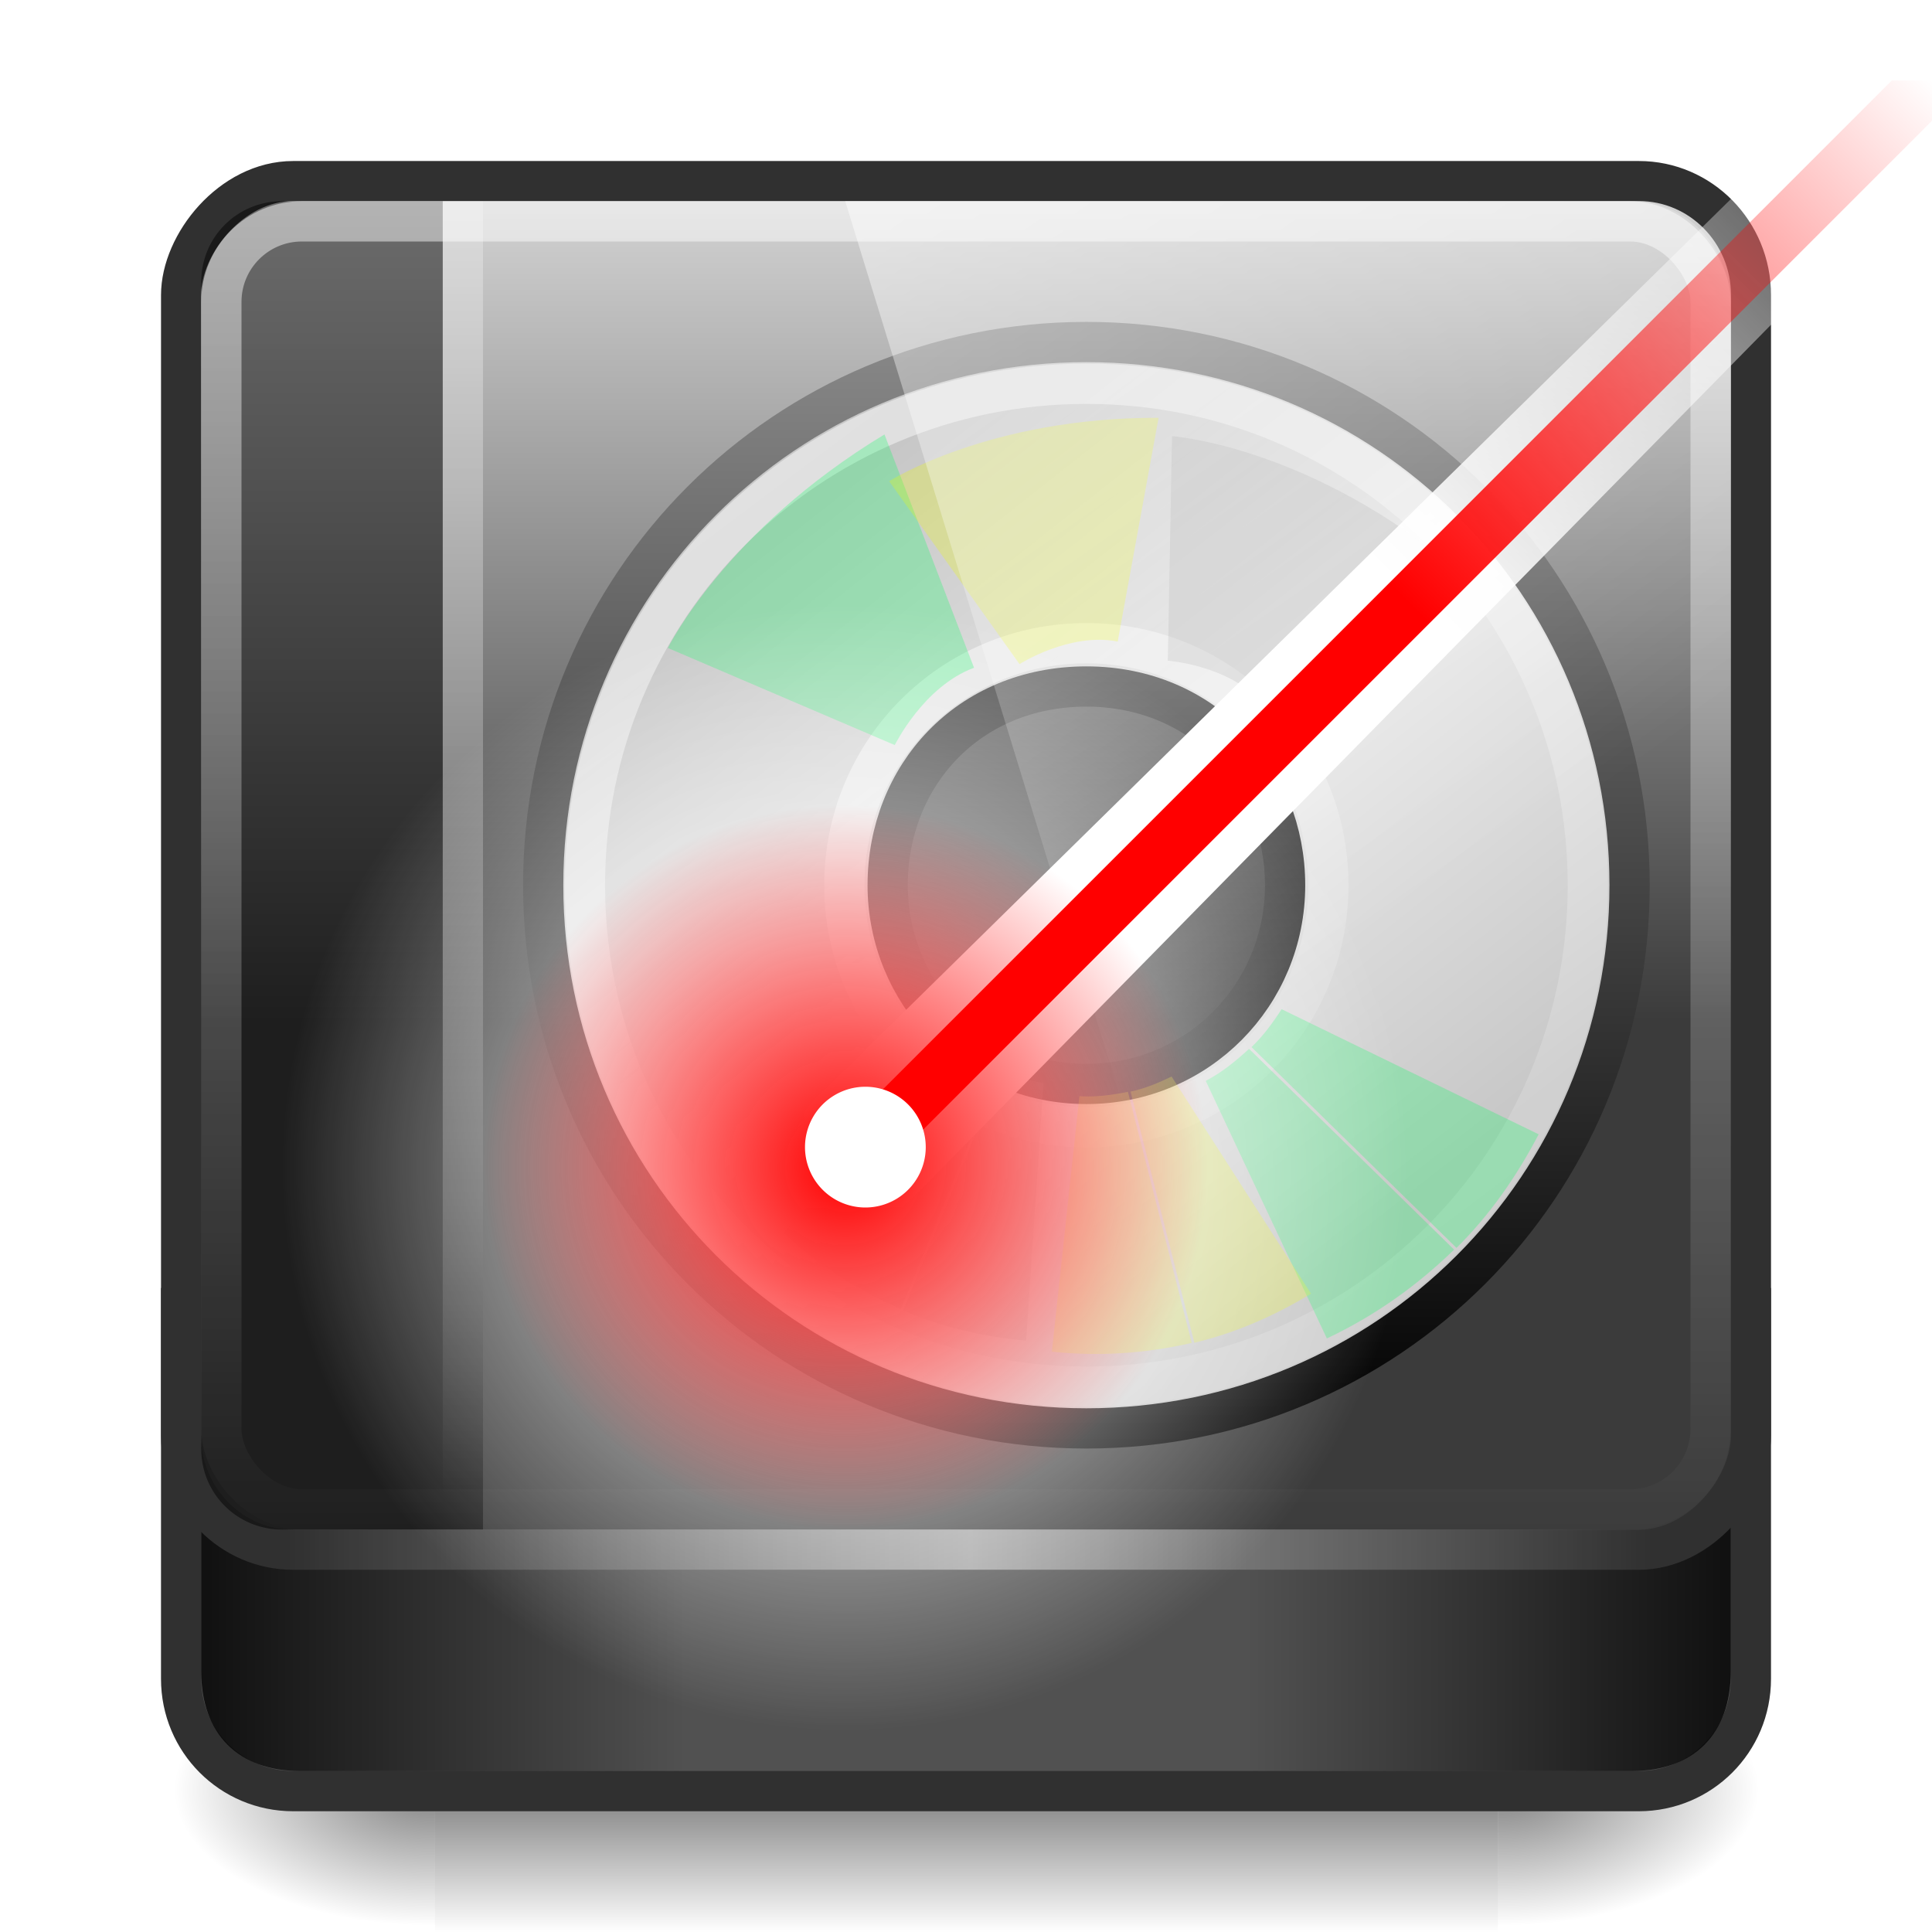 <?xml version="1.0" encoding="UTF-8" standalone="no"?>
<!-- Created with Inkscape (http://www.inkscape.org/) -->

<svg xmlns:dc="http://purl.org/dc/elements/1.1/" xmlns:cc="http://creativecommons.org/ns#" xmlns:rdf="http://www.w3.org/1999/02/22-rdf-syntax-ns#" xmlns:svg="http://www.w3.org/2000/svg" xmlns="http://www.w3.org/2000/svg" xmlns:xlink="http://www.w3.org/1999/xlink" xmlns:sodipodi="http://sodipodi.sourceforge.net/DTD/sodipodi-0.dtd" xmlns:inkscape="http://www.inkscape.org/namespaces/inkscape" width="48px" height="48px" id="svg4700" version="1.1" inkscape:version="0.48.4 r9939" sodipodi:docname="brasero.svg">
  <defs id="defs4702">
    <linearGradient inkscape:collect="always" id="linearGradient3874">
      <stop style="stop-color:red;stop-opacity:1;" offset="0" id="stop3876" />
      <stop style="stop-color:red;stop-opacity:0;" offset="1" id="stop3878" />
    </linearGradient>
    <linearGradient inkscape:collect="always" id="linearGradient3865">
      <stop style="stop-color:white;stop-opacity:1;" offset="0" id="stop3867" />
      <stop style="stop-color:white;stop-opacity:0;" offset="1" id="stop3869" />
    </linearGradient>
    <linearGradient id="linearGradient3899">
      <stop id="stop3901" offset="0" style="stop-color:white;stop-opacity:1;" />
      <stop id="stop3903" offset="1" style="stop-color:white;stop-opacity:0;" />
    </linearGradient>
    <linearGradient inkscape:collect="always" id="linearGradient3871">
      <stop style="stop-color:red;stop-opacity:1;" offset="0" id="stop3873" />
      <stop style="stop-color:red;stop-opacity:0;" offset="1" id="stop3875" />
    </linearGradient>
    <linearGradient id="linearGradient4009">
      <stop id="stop4012" offset="0" style="stop-color:#ffffff;stop-opacity:0;" />
      <stop style="stop-color:#ffffff;stop-opacity:0.549;" offset="0.5" id="stop4017" />
      <stop id="stop4014" offset="1" style="stop-color:#ffffff;stop-opacity:0;" />
    </linearGradient>
    <linearGradient id="linearGradient4390">
      <stop style="stop-color:#ffffff;stop-opacity:0.754;" offset="0" id="stop4392" />
      <stop style="stop-color:#ffffff;stop-opacity:0;" offset="1" id="stop4394" />
    </linearGradient>
    <linearGradient id="linearGradient4517">
      <stop style="stop-color:#ffffff;stop-opacity:1;" offset="0" id="stop4519" />
      <stop style="stop-color:#ffffff;stop-opacity:0;" offset="1" id="stop4521" />
    </linearGradient>
    <linearGradient gradientUnits="userSpaceOnUse" xlink:href="#linearGradient3322" id="linearGradient3279" y2="77.094" x2="32" y1="77.094" x1="6" gradientTransform="matrix(0.462,0,0,0.465,2.231,2.16)" />
    <linearGradient gradientUnits="userSpaceOnUse" xlink:href="#linearGradient3173" id="linearGradient3179" y2="33.872" x2="46.431" y1="77.04" x1="46.431" gradientTransform="matrix(0.464,0,0,0.472,1.712,-41.337)" />
    <filter id="filter3174" color-interpolation-filters="sRGB">
      <feGaussianBlur stdDeviation="1.71" id="feGaussianBlur3176" />
    </filter>
    <linearGradient gradientTransform="scale(1.006,0.994)" gradientUnits="userSpaceOnUse" id="ButtonShadow" y2="7.017" x2="45.448" y1="92.54" x1="45.448">
      <stop offset="0" style="stop-color:#000000;stop-opacity:1" id="stop3750" />
      <stop offset="1" style="stop-color:#000000;stop-opacity:0.588" id="stop3752" />
    </linearGradient>
    <linearGradient id="linearGradient3173">
      <stop offset="0" style="stop-color:#d2d2d2;stop-opacity:1;" id="stop3187" />
      <stop offset="1" style="stop-color:#3b3b3b;stop-opacity:1;" id="stop3177" />
    </linearGradient>
    <linearGradient id="linearGradient3322">
      <stop offset="0" style="stop-color:#000000;stop-opacity:1;" id="stop3326" />
      <stop offset="1" style="stop-color:#000000;stop-opacity:0;" id="stop3330" />
    </linearGradient>
    <linearGradient inkscape:collect="always" xlink:href="#linearGradient3322" id="linearGradient4511" gradientUnits="userSpaceOnUse" gradientTransform="matrix(-0.462,0,0,0.465,45.769,2.16)" x1="6" y1="77.094" x2="32" y2="77.094" />
    <linearGradient inkscape:collect="always" xlink:href="#linearGradient4517" id="linearGradient4523" x1="22.44" y1="4.894" x2="22.44" y2="38.217" gradientUnits="userSpaceOnUse" gradientTransform="matrix(0.999,0,0,0.999,0.006,0.095)" />
    <linearGradient inkscape:collect="always" xlink:href="#linearGradient5048-0" id="linearGradient3127" gradientUnits="userSpaceOnUse" gradientTransform="matrix(0.062,0,0,0.029,1.624,28.086)" x1="302.857" y1="366.648" x2="302.857" y2="609.505" />
    <linearGradient id="linearGradient5048-0">
      <stop id="stop5050-0" style="stop-color:#000000;stop-opacity:0" offset="0" />
      <stop id="stop5056-5" style="stop-color:#000000;stop-opacity:1" offset="0.5" />
      <stop id="stop5052-9" style="stop-color:#000000;stop-opacity:0" offset="1" />
    </linearGradient>
    <radialGradient inkscape:collect="always" xlink:href="#linearGradient5060-9" id="radialGradient3129" gradientUnits="userSpaceOnUse" gradientTransform="matrix(0.062,0,0,0.029,1.637,28.086)" cx="605.714" cy="486.648" fx="605.714" fy="486.648" r="117.143" />
    <linearGradient id="linearGradient5060-9">
      <stop id="stop5062-2" style="stop-color:#000000;stop-opacity:1" offset="0" />
      <stop id="stop5064-0" style="stop-color:#000000;stop-opacity:0" offset="1" />
    </linearGradient>
    <radialGradient r="117.143" fy="486.648" fx="605.714" cy="486.648" cx="605.714" gradientTransform="matrix(-0.062,0,0,0.029,46.532,28.086)" gradientUnits="userSpaceOnUse" id="radialGradient981" xlink:href="#linearGradient5060-9" inkscape:collect="always" />
    <linearGradient id="linearGradient986-3">
      <stop style="stop-color:#ffffff;stop-opacity:1;" offset="0" id="stop988-9" />
      <stop style="stop-color:#ffffff;stop-opacity:0;" offset="1" id="stop990-4" />
    </linearGradient>
    <linearGradient x1="45.448" y1="92.54" x2="45.448" y2="7.017" id="ButtonShadow-7" gradientUnits="userSpaceOnUse" gradientTransform="scale(1.006,0.994)">
      <stop id="stop3750-5" style="stop-color:#000000;stop-opacity:1" offset="0" />
      <stop id="stop3752-1" style="stop-color:#000000;stop-opacity:0.588" offset="1" />
    </linearGradient>
    <filter color-interpolation-filters="sRGB" id="filter3174-8">
      <feGaussianBlur id="feGaussianBlur3176-3" stdDeviation="1.71" />
    </filter>
    <filter height="1.593" y="-0.296" width="1.587" x="-0.293" id="filter4201-5" inkscape:collect="always" color-interpolation-filters="sRGB">
      <feGaussianBlur id="feGaussianBlur4203-6" stdDeviation="0.764" inkscape:collect="always" />
    </filter>
    <filter height="1.593" y="-0.296" width="1.587" x="-0.293" id="filter4201" inkscape:collect="always">
      <feGaussianBlur id="feGaussianBlur4203" stdDeviation="0.764" inkscape:collect="always" />
    </filter>
    <linearGradient id="linearGradient3772">
      <stop id="stop3774" style="stop-color:#898989;stop-opacity:1;" offset="0" />
      <stop id="stop3776" style="stop-color:#000000;stop-opacity:1;" offset="1" />
    </linearGradient>
    <linearGradient x1="12.274" y1="32.416" x2="35.391" y2="14.203" id="linearGradient3263" gradientUnits="userSpaceOnUse">
      <stop id="stop3265" style="stop-color:#c7c7c7;stop-opacity:1;" offset="0" />
      <stop id="stop3267" style="stop-color:#eaeaea;stop-opacity:1;" offset="0.5" />
      <stop id="stop3269" style="stop-color:#c7c7c7;stop-opacity:1;" offset="1" />
    </linearGradient>
    <linearGradient id="linearGradient6036">
      <stop id="stop6038" style="stop-color:#ffffff;stop-opacity:1" offset="0" />
      <stop id="stop6040" style="stop-color:#ffffff;stop-opacity:0" offset="1" />
    </linearGradient>
    <linearGradient inkscape:collect="always" xlink:href="#linearGradient6036" id="linearGradient4363" gradientUnits="userSpaceOnUse" gradientTransform="matrix(0.303,0,0,0.303,19.595,12.433)" x1="10.502" y1="3.61" x2="48.799" y2="54.698" />
    <linearGradient inkscape:collect="always" xlink:href="#linearGradient6036" id="linearGradient4366" gradientUnits="userSpaceOnUse" gradientTransform="matrix(0.629,0,0,0.629,11.677,4.302)" x1="10.502" y1="3.61" x2="48.799" y2="54.698" />
    <linearGradient inkscape:collect="always" xlink:href="#linearGradient3263" id="linearGradient4369" gradientUnits="userSpaceOnUse" gradientTransform="matrix(0,0.77,-0.77,0,44.778,1.528)" x1="12.274" y1="32.416" x2="35.391" y2="14.203" />
    <linearGradient inkscape:collect="always" xlink:href="#linearGradient3772" id="linearGradient4371" gradientUnits="userSpaceOnUse" gradientTransform="matrix(0.658,0,0,0.658,44.255,4.234)" x1="-21.916" y1="3" x2="-21.916" y2="45.033" />
    <linearGradient inkscape:collect="always" xlink:href="#linearGradient4390" id="linearGradient4396" x1="11.625" y1="3.375" x2="11.625" y2="35.126" gradientUnits="userSpaceOnUse" gradientTransform="translate(0,2)" />
    <linearGradient inkscape:collect="always" xlink:href="#linearGradient4009" id="linearGradient3239" gradientUnits="userSpaceOnUse" x1="11.625" y1="3.375" x2="11.625" y2="35.126" gradientTransform="matrix(1,0,0,1.068,-50,3.545)" />
    <linearGradient inkscape:collect="always" xlink:href="#linearGradient986-3" id="linearGradient3902" gradientUnits="userSpaceOnUse" gradientTransform="matrix(1.034,0,0,0.986,-2.479,-0.917)" x1="18.674" y1="3.832" x2="34.454" y2="25.487" />
    <radialGradient inkscape:collect="always" xlink:href="#linearGradient3871" id="radialGradient3877" cx="21" cy="27" fx="21" fy="27" r="8" gradientUnits="userSpaceOnUse" />
    <radialGradient inkscape:collect="always" xlink:href="#linearGradient3899" id="radialGradient3905" gradientUnits="userSpaceOnUse" cx="21" cy="27" fx="21" fy="27" r="8" />
    <linearGradient inkscape:collect="always" xlink:href="#linearGradient3865" id="linearGradient3872" x1="35" y1="13" x2="48" y2="0" gradientUnits="userSpaceOnUse" gradientTransform="translate(0,2)" />
    <linearGradient inkscape:collect="always" xlink:href="#linearGradient3874" id="linearGradient3880" x1="35" y1="13" x2="48" y2="0" gradientUnits="userSpaceOnUse" gradientTransform="translate(0,2)" />
  </defs>
  <sodipodi:namedview id="base" pagecolor="#ffffff" bordercolor="#666666" borderopacity="1.0" inkscape:pageopacity="0.0" inkscape:pageshadow="2" inkscape:zoom="11.313708" inkscape:cx="36.108589" inkscape:cy="26.797663" inkscape:current-layer="layer1" showgrid="true" inkscape:grid-bbox="true" inkscape:document-units="px" inkscape:window-width="1280" inkscape:window-height="976" inkscape:window-x="0" inkscape:window-y="24" inkscape:window-maximized="1" inkscape:snap-to-guides="true" inkscape:snap-grids="true" showguides="true" inkscape:guide-bbox="true">
    <inkscape:grid type="xygrid" id="grid1021" />
  </sodipodi:namedview>
  <g id="layer1" inkscape:label="Layer 1" inkscape:groupmode="layer">
    <g transform="matrix(0.88,0,0,0.994,2.817,2.518)" id="g914">
      <rect style="opacity:0.5;fill:url(#linearGradient3127);fill-opacity:1;fill-rule:nonzero;stroke:none;stroke-width:104.962;marker:none;visibility:visible;display:inline;overflow:visible" id="rect4173" y="38.719" x="9.081" height="7.043" width="30.006" />
      <path inkscape:connector-curvature="0" style="opacity:0.5;fill:url(#radialGradient3129);fill-opacity:1;fill-rule:nonzero;stroke:none;stroke-width:104.962;marker:none;visibility:visible;display:inline;overflow:visible" id="path5058" d="m 39.087,38.719 c 0,0 0,7.043 0,7.043 3.2,0.013 7.736,-1.578 7.736,-3.522 0,-1.944 -3.571,-3.521 -7.736,-3.521 z" />
      <path inkscape:connector-curvature="0" style="opacity:0.5;fill:url(#radialGradient981);fill-opacity:1;fill-rule:nonzero;stroke:none;stroke-width:104.962;marker:none;visibility:visible;display:inline;overflow:visible" id="path5018" d="m 9.081,38.719 c 0,0 0,7.043 0,7.043 -3.2,0.013 -7.736,-1.578 -7.736,-3.522 0,-1.944 3.571,-3.521 7.736,-3.521 z" />
    </g>
    <path style="fill:#515151;fill-opacity:1;fill-rule:nonzero;stroke:#303030;stroke-width:1;stroke-miterlimit:4;stroke-opacity:1;stroke-dasharray:none" id="rect3243" inkscape:connector-curvature="0" d="m 43.5,32.5 0,9.211 C 43.5,43.256 42.258,44.5 40.714,44.5 l -33.429,0 C 5.742,44.5 4.5,43.256 4.5,41.711 L 4.5,32.5 l 39,0 z" />
    <path sodipodi:nodetypes="cssccc" d="m 43,32 0,9.53 c 0,1.545 -0.918,2.47 -2.452,2.47 l -9.548,0 0,-12 z" inkscape:connector-curvature="0" id="path4509" style="opacity:0.8;fill:url(#linearGradient4511);fill-opacity:1;fill-rule:nonzero;stroke:none" />
    <path style="opacity:0.8;fill:url(#linearGradient3279);fill-opacity:1;fill-rule:nonzero;stroke:none" id="path3263" inkscape:connector-curvature="0" d="m 5,32 0,9.53 c 0,1.545 0.918,2.47 2.452,2.47 l 9.548,0 0,-12 z" sodipodi:nodetypes="cssccc" />
    <rect style="fill:url(#linearGradient3179);fill-opacity:1;fill-rule:nonzero;stroke:#303030;stroke-width:0.995;stroke-miterlimit:4;stroke-opacity:1;stroke-dasharray:none" id="rect3171" y="-38.503" x="4.498" ry="2.834" rx="2.786" height="34.005" width="39.005" transform="scale(1,-1)" />
    <g id="layer2" style="display:none" transform="translate(5.204,-179.688)">
      <rect width="86" height="85" rx="6" ry="6" x="5" y="7" id="rect3745" style="opacity:0.9;fill:url(#ButtonShadow);fill-opacity:1;fill-rule:nonzero;stroke:none;filter:url(#filter3174)" />
    </g>
    <g id="layer4" transform="translate(5.204,-179.688)" />
    <g id="layer2-6" style="display:none" transform="translate(-52.968,-177.176)">
      <rect width="86" height="85" rx="6" ry="6" x="5" y="7" id="rect3745-4" style="opacity:0.9;fill:url(#ButtonShadow-7);fill-opacity:1;fill-rule:nonzero;stroke:none;filter:url(#filter3174-8)" />
    </g>
    <g id="layer4-8" transform="translate(-52.968,-177.176)" />
    <path style="opacity:0.486;fill:black;fill-opacity:1;stroke:none" d="m 7,5 5,0 0,33 -5,0 c -1.108,0 -2,-0.892 -2,-2 L 5,7 c 0,-1.108 0.892,-2 2,-2 z" id="rect4308" inkscape:connector-curvature="0" sodipodi:nodetypes="sccssss" />
    <rect width="37" height="32" ry="2" x="5.5" y="5.5" id="rect4513" style="opacity:0.486;fill:none;stroke:url(#linearGradient4523);stroke-width:1;stroke-miterlimit:4;stroke-opacity:1;stroke-dasharray:none" rx="2" />
    <g id="g4377" transform="matrix(1.001,0,0,1.001,-0.018,1.955)">
      <path style="fill:url(#linearGradient4369);fill-rule:nonzero;stroke:url(#linearGradient4371);stroke-width:0.999;stroke-miterlimit:4;stroke-opacity:1" id="path2781" d="m 40.464,20.018 c 0,-7.473 -6.009,-13.482 -13.482,-13.482 C 19.509,6.536 13.5,12.545 13.5,20.018 13.5,27.491 19.509,33.5 26.982,33.5 c 7.473,-10e-7 13.482,-6.009 13.482,-13.482 z m -8.55,0 c 0,2.715 -2.163,4.932 -4.932,4.932 -2.824,0 -4.932,-2.272 -4.932,-4.932 0,-2.714 2,-4.932 4.932,-4.932 2.932,0 4.932,2.272 4.932,4.932 z" inkscape:connector-curvature="0" />
      <path style="opacity:0.5;fill:none;stroke:url(#linearGradient4366);stroke-width:0.999;stroke-miterlimit:4;stroke-opacity:1" id="path3272" d="m 26.982,7.572 c -6.898,0 -12.446,5.547 -12.446,12.446 0,6.898 5.547,12.446 12.446,12.446 6.898,0 12.446,-5.547 12.446,-12.446 0,-6.898 -5.547,-12.446 -12.446,-12.446 l 0,0 0,0 z" inkscape:connector-curvature="0" />
      <path inkscape:connector-curvature="0" d="m 26.982,14.011 c -3.329,0 -6.007,2.677 -6.007,6.007 0,3.329 2.677,6.007 6.007,6.007 3.329,0 6.007,-2.677 6.007,-6.007 0,-3.329 -2.677,-6.007 -6.007,-6.007 l 0,0 0,0 z" id="path4448" style="opacity:0.5;fill:none;stroke:url(#linearGradient4363);stroke-width:0.999;stroke-miterlimit:4;stroke-opacity:1" />
      <path transform="matrix(1.048,-0.183,0.183,1.048,-3.578,-1.468)" inkscape:connector-curvature="0" id="path4189" d="m 28.812,28.469 c -0.257,0.279 -0.535,0.546 -0.844,0.75 l 3.906,5.438 c 0.897,-0.623 1.666,-1.397 2.344,-2.281 L 28.812,28.469 z M 27.906,29.25 c -0.363,0.233 -0.73,0.437 -1.125,0.562 l 1.75,6.406 c 1.2,-0.33 2.293,-0.855 3.281,-1.531 L 27.906,29.25 z" style="opacity:0.508;fill:#01ff60;fill-opacity:1;fill-rule:nonzero;stroke:none;filter:url(#filter4201)" />
      <path transform="matrix(1.048,-0.183,0.183,1.048,-3.578,-1.468)" sodipodi:nodetypes="ccccc" inkscape:connector-curvature="0" id="path4488" d="m 16.157,17.705 c 0,0 1.795,-2.468 5.835,-4.039 l 1.122,5.722 C 21.879,19.613 20.982,20.847 20.982,20.847 z" style="opacity:0.508;color:black;fill:#01ff60;fill-opacity:1;fill-rule:nonzero;stroke:none;marker:none;visibility:visible;display:inline;overflow:visible;filter:url(#filter4201-5);enable-background:accumulate" />
      <path style="opacity:0.508;fill:#eeff01;fill-opacity:1;fill-rule:nonzero;stroke:none;filter:url(#filter4201)" d="m 28.812,28.469 c -0.257,0.279 -0.535,0.546 -0.844,0.75 l 3.906,5.438 c 0.897,-0.623 1.666,-1.397 2.344,-2.281 L 28.812,28.469 z M 27.906,29.25 c -0.363,0.233 -0.73,0.437 -1.125,0.562 l 1.75,6.406 c 1.2,-0.33 2.293,-0.855 3.281,-1.531 L 27.906,29.25 z" id="path4525" inkscape:connector-curvature="0" transform="matrix(0.894,0.351,-0.351,0.894,13.331,-10.798)" />
      <path style="opacity:0.508;color:black;fill:#eeff01;fill-opacity:1;fill-rule:nonzero;stroke:none;marker:none;visibility:visible;display:inline;overflow:visible;filter:url(#filter4201-5);enable-background:accumulate" d="m 16.157,17.705 c 0,0 1.795,-2.468 5.835,-4.039 l 1.122,5.722 C 21.879,19.613 20.982,20.847 20.982,20.847 z" id="path4527" inkscape:connector-curvature="0" sodipodi:nodetypes="ccccc" transform="matrix(0.901,0.354,-0.354,0.901,13.797,-11.681)" />
      <path transform="matrix(0.509,0.815,-0.815,0.509,34.455,-13.044)" inkscape:connector-curvature="0" id="path4373" d="m 28.812,28.469 c -0.257,0.279 -0.535,0.546 -0.844,0.75 l 3.906,5.438 c 0.897,-0.623 1.666,-1.397 2.344,-2.281 L 28.812,28.469 z M 27.906,29.25 c -0.363,0.233 -0.73,0.437 -1.125,0.562 l 1.75,6.406 c 1.2,-0.33 2.293,-0.855 3.281,-1.531 L 27.906,29.25 z" style="opacity:0.508;fill:gray;fill-opacity:0.639;fill-rule:nonzero;stroke:none;filter:url(#filter4201)" />
      <path transform="matrix(0.513,0.821,-0.821,0.513,35.355,-13.475)" sodipodi:nodetypes="ccccc" inkscape:connector-curvature="0" id="path4375" d="m 16.157,17.705 c 0,0 1.795,-2.468 5.835,-4.039 l 1.122,5.722 C 21.879,19.613 20.982,20.847 20.982,20.847 z" style="opacity:0.508;color:black;fill:gray;fill-opacity:0.639;fill-rule:nonzero;stroke:none;marker:none;visibility:visible;display:inline;overflow:visible;filter:url(#filter4201-5);enable-background:accumulate" />
    </g>
    <path style="opacity:0.551;color:black;fill:url(#linearGradient3902);fill-opacity:1;stroke:none;stroke-width:1;marker:none;visibility:visible;display:inline;overflow:visible;enable-background:accumulate" d="m 21,5 19.555,0 C 41.928,5 43,6.137 43,7.627 l 0,33.374 -10.946,0 z" id="rect966" inkscape:connector-curvature="0" sodipodi:nodetypes="cccccc" />
    <rect style="color:black;fill:url(#linearGradient4396);fill-opacity:1;fill-rule:nonzero;stroke:none;stroke-width:2.667;marker:none;visibility:visible;display:inline;overflow:visible;enable-background:accumulate" id="rect4388" width="1" height="33" x="11" y="5" />
    <rect y="6.75" x="-39" height="35.25" width="1" id="rect3237" style="color:black;fill:url(#linearGradient3239);fill-opacity:1;fill-rule:nonzero;stroke:none;stroke-width:2.667;marker:none;visibility:visible;display:inline;overflow:visible;enable-background:accumulate" transform="matrix(0,-1,1,0,0,0)" />
    <path transform="matrix(1.75,0,0,1.75,-15.75,-18.25)" d="m 29,27 a 8,8 0 1 1 -16,0 8,8 0 1 1 16,0 z" sodipodi:ry="8" sodipodi:rx="8" sodipodi:cy="27" sodipodi:cx="21" id="path3897" style="color:black;fill:url(#radialGradient3905);fill-opacity:1;fill-rule:nonzero;stroke:none;stroke-width:1;marker:none;visibility:visible;display:inline;overflow:visible;enable-background:accumulate" sodipodi:type="arc" />
    <path style="font-size:medium;font-style:normal;font-variant:normal;font-weight:normal;font-stretch:normal;text-indent:0;text-align:start;text-decoration:none;line-height:normal;letter-spacing:normal;word-spacing:normal;text-transform:none;direction:ltr;block-progression:tb;writing-mode:lr-tb;text-anchor:start;baseline-shift:baseline;color:black;fill:url(#linearGradient3872);fill-opacity:1;fill-rule:nonzero;stroke:none;stroke-width:2;marker:none;visibility:visible;display:inline;overflow:visible;enable-background:accumulate;font-family:Sans;-inkscape-font-specification:Sans" d="M 46,2 20.281,27.282 20,27.594 l 0,0.406 0,1 0,1 1,0 1,0 0.406,0 0.312,-0.281 L 48,4 l 0,-2 z" id="path3883" inkscape:connector-curvature="0" sodipodi:nodetypes="ccccccccccccc" />
    <path sodipodi:type="arc" style="color:black;fill:url(#radialGradient3877);fill-opacity:1;fill-rule:nonzero;stroke:none;stroke-width:1;marker:none;visibility:visible;display:inline;overflow:visible;enable-background:accumulate" id="path3082" sodipodi:cx="21" sodipodi:cy="27" sodipodi:rx="8" sodipodi:ry="8" d="m 29,27 a 8,8 0 1 1 -16,0 8,8 0 1 1 16,0 z" transform="matrix(1.125,0,0,1.125,-2.625,-1.375)" />
    <path style="color:black;fill:url(#linearGradient3880);fill-opacity:1;fill-rule:nonzero;stroke:none;stroke-width:1;marker:none;visibility:visible;display:inline;overflow:visible;enable-background:accumulate" d="m 21,28 26,-26 1,0 0,1 -26,26 -1,0 z" id="rect3076" inkscape:connector-curvature="0" sodipodi:nodetypes="ccccccc" />
    <path sodipodi:type="arc" style="color:black;fill:white;fill-opacity:1;fill-rule:nonzero;stroke:none;stroke-width:1;marker:none;visibility:visible;display:inline;overflow:visible;enable-background:accumulate" id="path3881" sodipodi:cx="21" sodipodi:cy="26" sodipodi:rx="2" sodipodi:ry="2" d="m 23,26 a 2,2 0 1 1 -4,0 2,2 0 1 1 4,0 z" transform="matrix(0.75,0,0,0.75,5.75,9)" />
  </g>
</svg>
